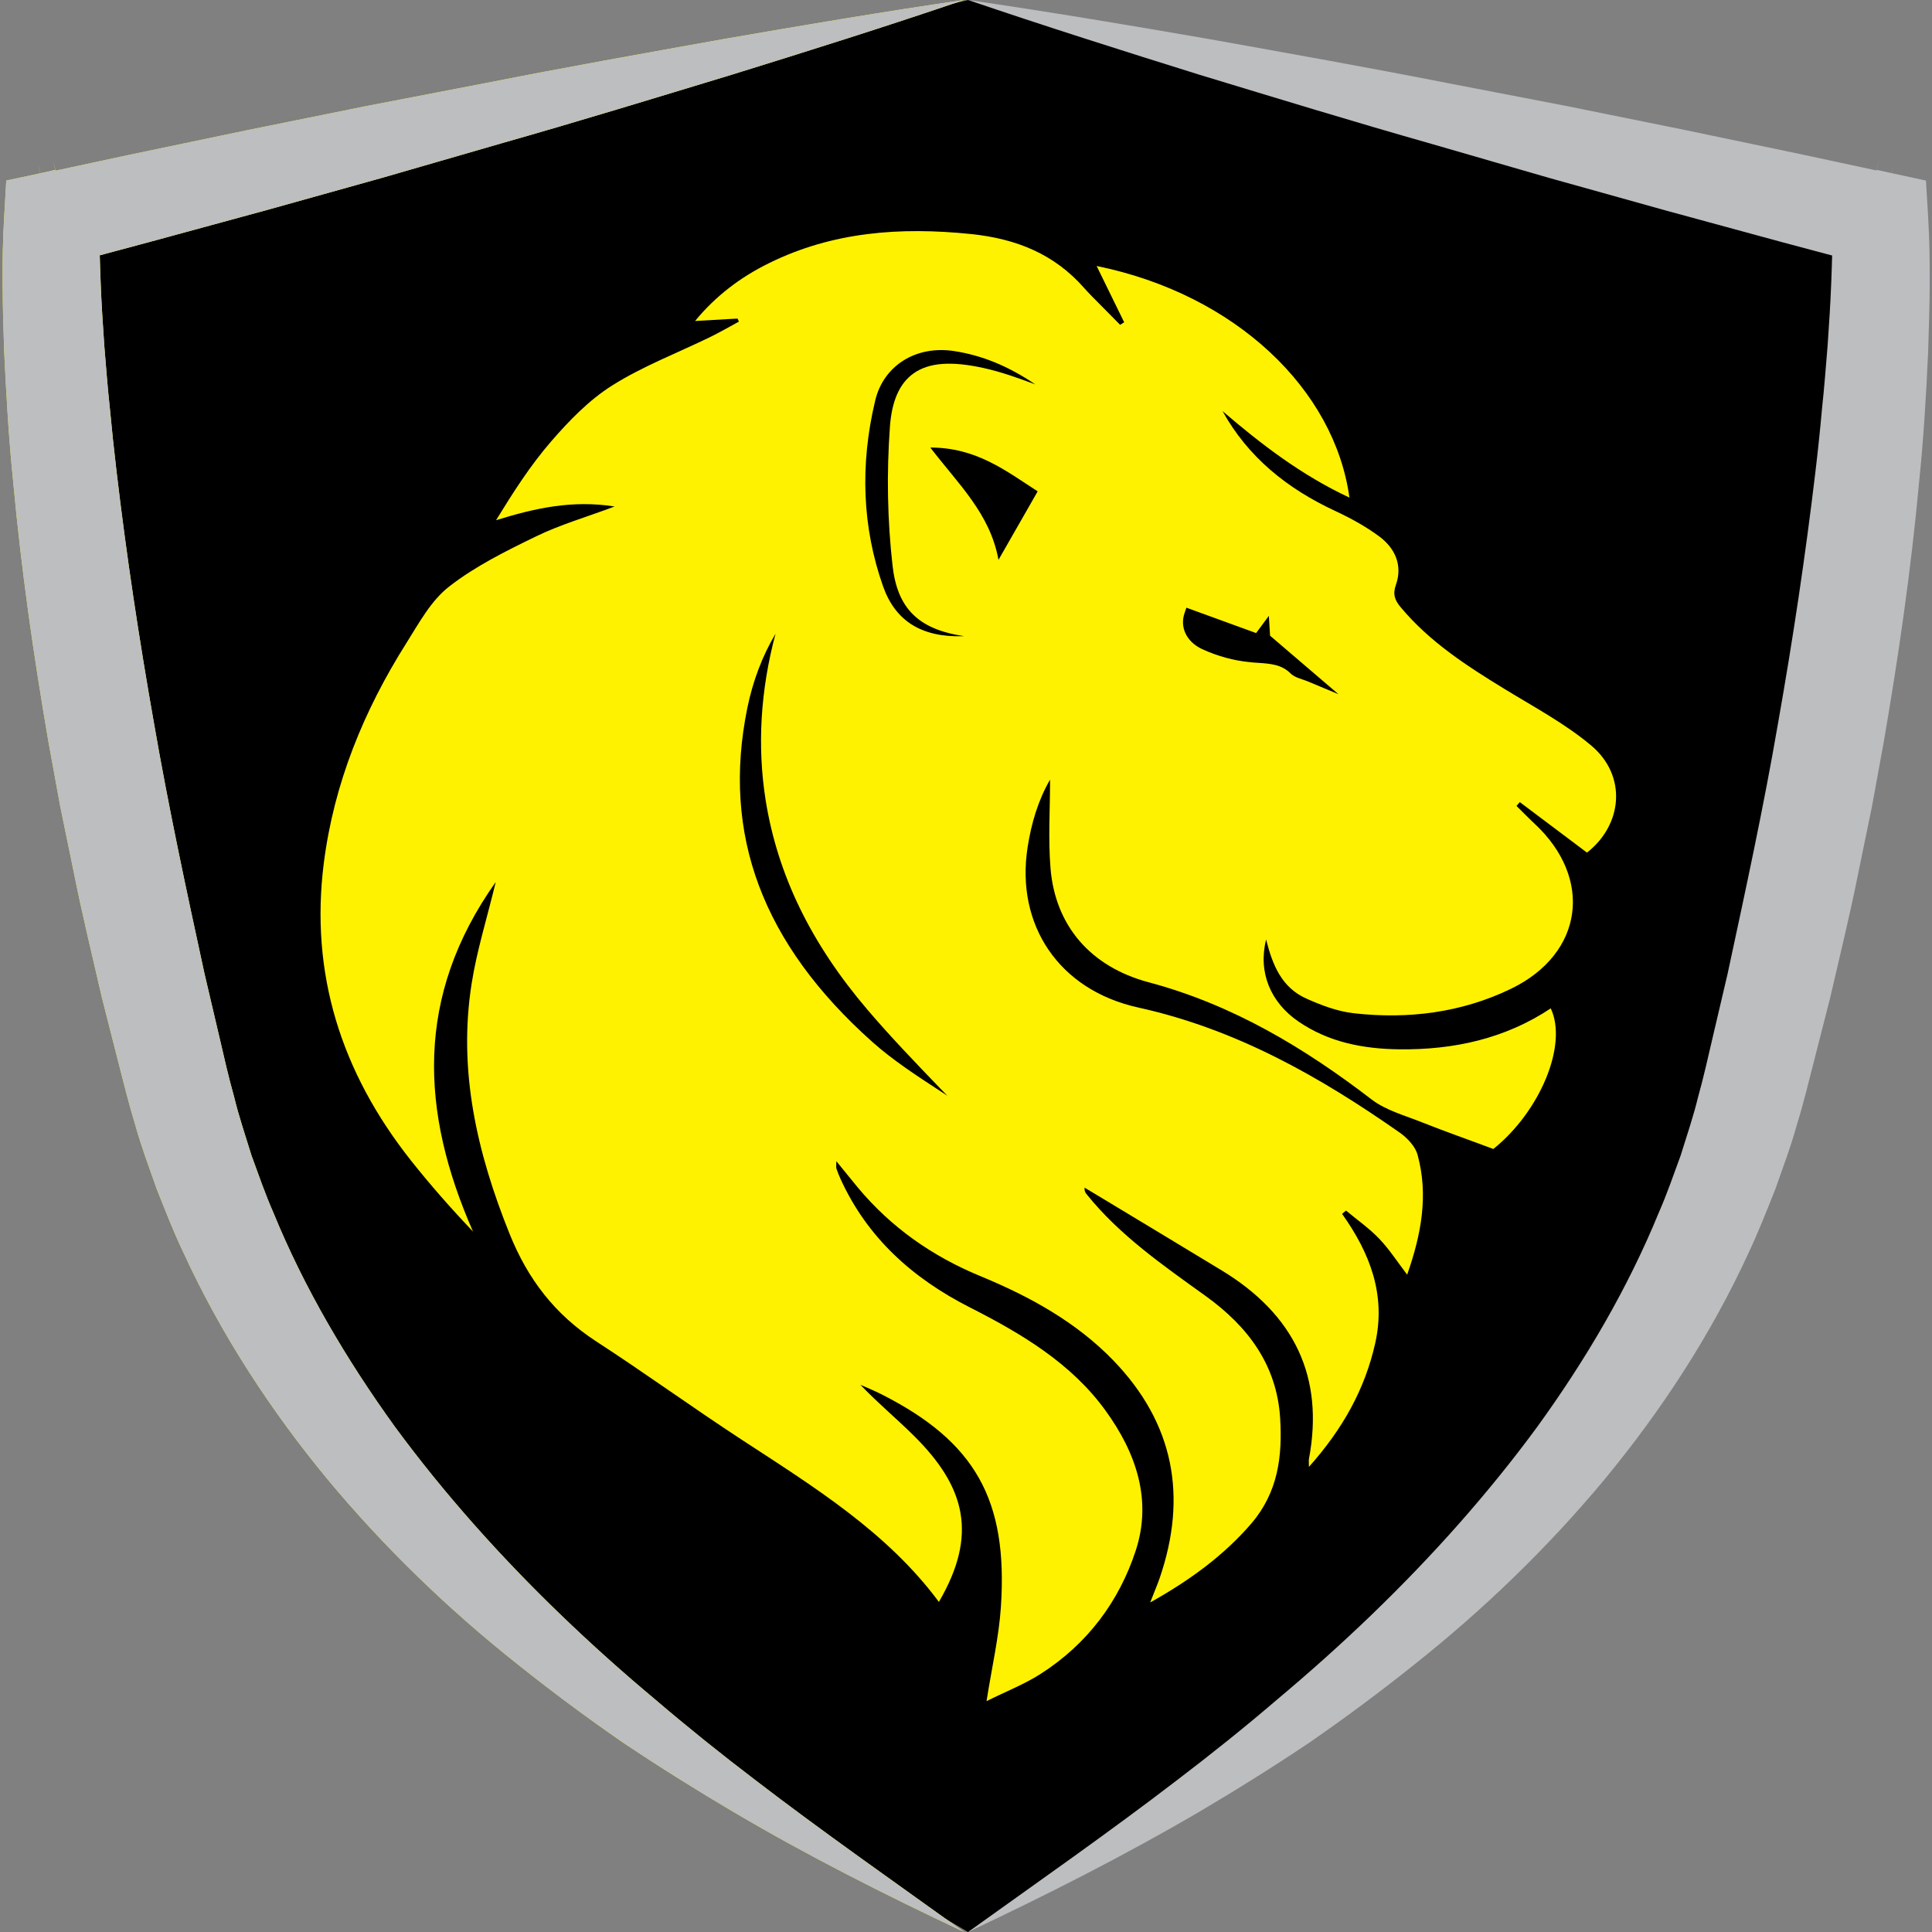 <?xml version="1.0" encoding="UTF-8"?> <!-- Generator: Adobe Illustrator 24.1.2, SVG Export Plug-In . SVG Version: 6.00 Build 0) --> <svg xmlns="http://www.w3.org/2000/svg" xmlns:xlink="http://www.w3.org/1999/xlink" version="1.0" id="Layer_1" x="0px" y="0px" viewBox="0 0 176 176" style="enable-background:new 0 0 176 176;" xml:space="preserve"><rect x="0" y="0" width="176" height="176" fill="#808080" stroke="none"/> <style type="text/css"> .st0{fill:#BCBEC0;} .st1{fill:#FFF200;} </style> <g> <path d="M88.19,0c-113.88,27.41-74.6,17.95-83.1,20c0,0-1.48,28.17,11.53,79.15c10.5,41.16,49.68,63.94,71.56,76.85 c21.88-12.9,61.06-35.69,71.56-76.85C172.77,48.17,171.29,20,171.29,20C162.79,17.95,202.07,27.41,88.19,0"></path> <g> <path class="st0" d="M88.19,176c6.4-4.59,12.84-9.08,19.03-13.83c3.1-2.36,6.14-4.79,9.08-7.31c2.97-2.49,5.85-5.06,8.62-7.73 c5.54-5.34,10.64-11.05,15.12-17.15c4.43-6.12,8.25-12.62,11.07-19.51c0.75-1.7,1.35-3.46,1.99-5.2c0.55-1.77,1.15-3.52,1.59-5.33 c0.49-1.75,0.92-3.67,1.36-5.56l1.33-5.67c1.63-7.59,3.28-15.17,4.59-22.8c1.35-7.62,2.5-15.27,3.41-22.93 c0.23-1.92,0.43-3.83,0.6-5.75c0.21-1.92,0.35-3.83,0.51-5.74c0.13-1.91,0.26-3.82,0.33-5.72c0.07-1.87,0.14-3.87,0.12-5.55 l3.33,4.01l-1.36-0.36c4.08-16.8,1.15-4.65,2.06-8.4l0.02,0.01l0.04,0.01l0.08,0.02l0.17,0.04l0.33,0.09l0.67,0.18l0.02,0.01 c-4.01,16.68-1.12,4.62-2.02,8.34l-0.04-0.01l-0.08-0.02L170,24.1l-0.33-0.09L169,23.83l-1.33-0.35l-5.33-1.42l-10.65-2.9 l-10.63-2.97l-10.61-3.07c-7.08-2.01-14.13-4.17-21.18-6.31C102.22,4.61,95.18,2.38,88.19,0c7.31,1.06,14.58,2.28,21.85,3.54 c7.25,1.3,14.51,2.59,21.73,4.01l10.85,2.09l10.82,2.19l10.81,2.26l5.4,1.16l1.35,0.29l0.67,0.15l0.34,0.07l0.17,0.04l0.08,0.02 l0.04,0.01c-0.9,3.72,2.04-8.33-2,8.35l-0.02,0l-0.67-0.15l-0.34-0.07l-0.17-0.04l-0.08-0.02l-0.04-0.01l-0.02,0 c0.9-3.75-2.05,8.39,2.03-8.41l1.33,0.29l3.13,0.68l0.2,3.33c0.13,2.24,0.15,4.16,0.14,6.21c-0.01,2.02-0.08,4.02-0.14,6.03 c-0.18,4-0.42,7.99-0.83,11.96c-0.73,7.94-1.87,15.81-3.22,23.64l-1.07,5.86l-1.2,5.83c-0.77,3.89-1.72,7.74-2.61,11.6l-1.47,5.76 c-0.5,1.92-0.94,3.81-1.57,5.83c-0.55,2-1.29,3.93-1.97,5.88c-0.77,1.92-1.52,3.84-2.4,5.71c-3.44,7.5-7.97,14.42-13.14,20.68 c-5.2,6.25-11.04,11.87-17.31,16.85c-3.12,2.5-6.33,4.88-9.6,7.14c-3.31,2.22-6.67,4.32-10.08,6.33 C102.34,169.09,95.31,172.64,88.19,176z"></path> </g> <g> <path class="st1" d="M87.81,0c-6.99,2.38-14.03,4.6-21.07,6.78c-7.05,2.14-14.1,4.3-21.18,6.31l-10.61,3.07l-10.63,2.97 l-10.65,2.9l-5.33,1.43L7,23.82L6.33,24L6,24.08l-0.17,0.04l-0.08,0.02l-0.04,0.01c-0.9-3.71,1.99,8.31-2.01-8.32l0.02-0.01 l0.67-0.18l0.33-0.09l0.17-0.04l0.08-0.02l0.04-0.01l0.02-0.01c0.91,3.74-2.01-8.37,2.06,8.38l-1.36,0.36l3.32-4 c-0.02,1.68,0.05,3.68,0.12,5.55c0.07,1.9,0.2,3.81,0.33,5.72c0.16,1.91,0.3,3.83,0.51,5.74c0.18,1.91,0.38,3.83,0.61,5.75 c0.9,7.66,2.06,15.31,3.41,22.93c1.32,7.63,2.95,15.21,4.6,22.8l1.33,5.67c0.44,1.89,0.87,3.81,1.37,5.56 c0.43,1.8,1.04,3.56,1.58,5.33c0.64,1.74,1.24,3.5,1.99,5.2c2.82,6.89,6.65,13.38,11.07,19.51c4.48,6.09,9.58,11.8,15.12,17.14 c2.77,2.67,5.65,5.25,8.62,7.73c2.95,2.52,5.98,4.95,9.08,7.31c6.19,4.75,12.62,9.24,19.02,13.84 c-7.12-3.35-14.16-6.9-20.98-10.92c-3.41-2.01-6.77-4.12-10.08-6.33c-3.27-2.26-6.48-4.64-9.61-7.14 c-6.27-4.97-12.11-10.6-17.31-16.85c-5.17-6.26-9.7-13.19-13.14-20.69c-0.89-1.86-1.63-3.79-2.4-5.71 c-0.68-1.95-1.42-3.89-1.97-5.88c-0.62-2.02-1.07-3.91-1.57-5.83L9.29,90.9c-0.89-3.86-1.83-7.71-2.6-11.6l-1.2-5.83l-1.07-5.86 c-1.35-7.83-2.48-15.7-3.21-23.64c-0.41-3.96-0.64-7.96-0.83-11.96C0.31,30.01,0.25,28,0.24,25.98c-0.02-2.05,0.01-3.97,0.14-6.21 l0.19-3.32l3.13-0.67l1.33-0.29c4.06,16.75,1.12,4.65,2.02,8.39l-0.02,0l-0.04,0.01L6.9,23.91l-0.17,0.04l-0.34,0.07l-0.67,0.15 l-0.02,0C1.67,7.54,4.6,19.55,3.7,15.84l0.04-0.01l0.08-0.02L4,15.78l0.34-0.07l0.67-0.15l1.35-0.29l5.4-1.16l10.81-2.26 l10.82-2.19l10.85-2.09c7.22-1.43,14.48-2.72,21.73-4.02C73.23,2.29,80.5,1.06,87.81,0z"></path> </g> <g> <path class="st0" d="M87.81,0c-6.99,2.38-14.03,4.6-21.07,6.78c-7.05,2.14-14.1,4.3-21.18,6.31l-10.61,3.07l-10.63,2.97 l-10.65,2.9l-5.33,1.43L7,23.82L6.33,24L6,24.08l-0.17,0.04l-0.08,0.02l-0.04,0.01c-0.9-3.71,1.99,8.31-2.01-8.32l0.02-0.01 l0.67-0.18l0.33-0.09l0.17-0.04l0.08-0.02l0.04-0.01l0.02-0.01c0.91,3.74-2.01-8.37,2.06,8.38l-1.36,0.36l3.32-4 c-0.02,1.68,0.05,3.68,0.12,5.55c0.07,1.9,0.2,3.81,0.33,5.72c0.16,1.91,0.3,3.83,0.51,5.74c0.18,1.91,0.38,3.83,0.61,5.75 c0.9,7.66,2.06,15.31,3.41,22.93c1.32,7.63,2.95,15.21,4.6,22.8l1.33,5.67c0.44,1.89,0.87,3.81,1.37,5.56 c0.43,1.8,1.04,3.56,1.58,5.33c0.64,1.74,1.24,3.5,1.99,5.2c2.82,6.89,6.65,13.38,11.07,19.51c4.48,6.09,9.58,11.8,15.12,17.14 c2.77,2.67,5.65,5.25,8.62,7.73c2.95,2.52,5.98,4.95,9.08,7.31c6.19,4.75,12.62,9.24,19.02,13.84 c-7.12-3.35-14.16-6.9-20.98-10.92c-3.41-2.01-6.77-4.12-10.08-6.33c-3.27-2.26-6.48-4.64-9.61-7.14 c-6.27-4.97-12.11-10.6-17.31-16.85c-5.17-6.26-9.7-13.19-13.14-20.69c-0.89-1.86-1.63-3.79-2.4-5.71 c-0.68-1.95-1.42-3.89-1.97-5.88c-0.62-2.02-1.07-3.91-1.57-5.83L9.29,90.9c-0.89-3.86-1.83-7.71-2.6-11.6l-1.2-5.83l-1.07-5.86 c-1.35-7.83-2.48-15.7-3.21-23.64c-0.41-3.96-0.64-7.96-0.83-11.96C0.31,30.01,0.25,28,0.24,25.98c-0.02-2.05,0.01-3.97,0.14-6.21 l0.19-3.32l3.13-0.67l1.33-0.29c4.06,16.75,1.12,4.65,2.02,8.39l-0.02,0l-0.04,0.01L6.9,23.91l-0.17,0.04l-0.34,0.07l-0.67,0.15 l-0.02,0C1.67,7.54,4.6,19.55,3.7,15.84l0.04-0.01l0.08-0.02L4,15.78l0.34-0.07l0.67-0.15l1.35-0.29l5.4-1.16l10.81-2.26 l10.82-2.19l10.85-2.09c7.22-1.43,14.48-2.72,21.73-4.02C73.23,2.29,80.5,1.06,87.81,0z"></path> </g> <path class="st1" d="M104.78,145.98c0.38-0.98,0.65-1.6,0.87-2.24c2.52-7.37,1.34-14.05-4.24-19.82c-3.36-3.47-7.57-5.8-12.08-7.66 c-4.42-1.82-8.16-4.46-11.16-8.05c-0.63-0.75-1.23-1.52-1.98-2.43c0,0.4-0.04,0.56,0.01,0.69c0.11,0.32,0.24,0.64,0.38,0.95 c2.41,5.28,6.49,9,11.77,11.68c4.73,2.4,9.25,5.1,12.36,9.4c2.8,3.86,4.26,8.16,2.75,12.76c-1.51,4.61-4.39,8.5-8.68,11.24 c-1.46,0.93-3.12,1.58-4.91,2.47c0.5-3.16,1.13-5.86,1.31-8.59c0.65-9.74-2.33-15.05-10.91-19.38c-0.61-0.31-1.26-0.57-1.89-0.85 c1.59,1.67,3.31,3.09,4.88,4.65c4.7,4.66,5.84,9.02,2.27,15.13c-4.71-6.36-11.4-10.49-17.95-14.77c-4.47-2.92-8.78-6.05-13.26-8.96 c-3.79-2.46-6.24-5.69-7.89-9.78c-2.98-7.4-4.72-14.92-3.46-22.85c0.47-2.98,1.39-5.9,2.19-9.22c-7.4,10.44-6.85,20.97-2.07,31.84 c-2.02-2.12-3.9-4.26-5.66-6.48c-6.36-8.04-9.21-17.03-7.93-27.1c0.92-7.22,3.62-13.86,7.54-20.06c1.14-1.81,2.22-3.83,3.88-5.12 c2.36-1.84,5.16-3.23,7.9-4.56c2.19-1.07,4.59-1.76,7.17-2.73c-3.89-0.61-7.28,0.16-10.8,1.25c1.54-2.51,3.11-4.98,5.02-7.18 c1.63-1.88,3.44-3.76,5.55-5.09c2.77-1.75,5.92-2.95,8.9-4.4c0.9-0.44,1.77-0.94,2.65-1.42c-0.04-0.1-0.08-0.19-0.12-0.28 c-1.23,0.07-2.46,0.14-3.87,0.22c1.9-2.31,4.16-4,6.74-5.27c5.8-2.86,11.96-3.31,18.39-2.65c4.17,0.43,7.6,1.84,10.29,4.89 c0.23,0.26,0.47,0.51,0.71,0.76c0.86,0.87,1.73,1.75,2.59,2.62l0.37-0.23c-0.83-1.7-1.66-3.4-2.51-5.13 c12.69,2.59,21.68,11.27,23.03,21.1c-4.35-2.03-8.03-4.85-11.56-7.88c2.32,4.19,5.88,7.06,10.27,9.1c1.4,0.65,2.78,1.41,4.01,2.32 c1.46,1.09,2.13,2.64,1.52,4.39c-0.31,0.87-0.12,1.41,0.44,2.07c2.6,3.12,5.99,5.32,9.46,7.44c2.68,1.64,5.51,3.15,7.88,5.14 c3.3,2.77,2.86,7.23-0.38,9.76c-2.08-1.56-4.1-3.08-6.12-4.6c-0.1,0.12-0.2,0.23-0.3,0.35c0.54,0.53,1.07,1.08,1.63,1.6 c5.38,4.99,4.49,11.84-2.12,15.05c-4.5,2.18-9.38,2.8-14.37,2.23c-1.47-0.17-2.94-0.73-4.3-1.34c-2.22-1-3.06-3.02-3.65-5.37 c-0.75,2.99,0.41,5.72,2.92,7.45c2.76,1.9,5.91,2.51,9.2,2.55c4.97,0.06,9.66-0.97,13.81-3.73c1.58,3.35-1.01,9.43-5.23,12.81 c-2.24-0.84-4.36-1.58-6.45-2.41c-1.57-0.63-3.32-1.1-4.61-2.08c-6.14-4.71-12.66-8.65-20.35-10.7c-5.28-1.41-8.5-5.15-8.93-10.38 c-0.22-2.68-0.04-5.39-0.04-8.08c-1.09,1.88-1.71,3.98-2.05,6.18c-1.09,7.05,2.84,12.98,10.07,14.58 c8.95,1.97,16.58,6.32,23.85,11.41c0.69,0.49,1.41,1.26,1.61,2.02c1,3.66,0.34,7.23-0.95,10.91c-0.92-1.21-1.64-2.33-2.55-3.28 c-0.9-0.94-2-1.71-3.02-2.56c-0.12,0.1-0.24,0.2-0.36,0.3c2.55,3.58,4.01,7.38,3.02,11.78c-0.94,4.2-2.97,7.83-6.04,11.27 c0-0.44-0.02-0.58,0-0.71c1.41-7.45-1.3-13.17-7.98-17.21c-3.84-2.33-7.69-4.65-11.54-6.97c-0.31-0.18-0.61-0.37-0.92-0.55 c-0.02,0.31,0.07,0.46,0.19,0.6c3,3.74,6.95,6.47,10.84,9.27c3.89,2.8,6.49,6.31,6.79,11.14c0.21,3.48-0.19,6.72-2.61,9.57 C111.51,141.67,108.46,143.92,104.78,145.98 M90.96,51c1.28-2.25,2.38-4.17,3.57-6.24c-2.9-1.87-5.58-3.99-9.78-3.99 C87.3,44.11,90.19,46.77,90.96,51 M119.35,61.65c-1.54-1.32-2.99-2.56-4.44-3.8c0.09-0.13,0.19-0.25,0.29-0.38 c0.02,0.31,0.04,0.62,0.06,0.99c-2.28-0.83-4.52-1.64-6.87-2.49c-0.4,1.13,0.18,2.21,1.36,2.75c1.29,0.59,2.74,1,4.16,1.14 c1.46,0.14,2.89,0.04,4.02,1.17C118.23,61.34,118.8,61.42,119.35,61.65"></path> <path d="M70.65,57.73c-1.2,2.02-2.06,4.28-2.57,6.76c-2.35,11.54,1.37,21.49,11.39,30.43c1.85,1.65,4.03,3.07,6.13,4.44 c0.24,0.15,0.48,0.31,0.71,0.47c-0.22-0.23-0.44-0.46-0.67-0.69c-2.33-2.42-4.53-4.71-6.62-7.16c-5.15-6.04-8.18-12.28-9.27-19.07 C68.97,67.99,69.27,62.89,70.65,57.73 M119.15,62.08c-0.16-0.07-0.33-0.12-0.49-0.18c-0.39-0.13-0.79-0.26-1.09-0.55 c-0.82-0.82-1.83-0.89-2.99-0.97c-0.24-0.01-0.48-0.03-0.73-0.06c-1.46-0.14-2.95-0.55-4.32-1.18c-1.44-0.66-2.08-2-1.61-3.32 l0.16-0.46l6.35,2.31l1.16-1.57l0.11,1.81l6.23,5.33L119.15,62.08z M108.76,56.6c-0.03,0.69,0.4,1.32,1.21,1.69 c1.25,0.58,2.66,0.96,3.99,1.1c0.23,0.02,0.47,0.04,0.7,0.06c0.54,0.04,1.08,0.08,1.61,0.19l-0.62-0.53L108.76,56.6z M87.81,57.95 c-4.16-0.62-6.06-2.53-6.5-6.41c-0.47-4.15-0.55-8.41-0.24-12.67c0.17-2.36,0.88-3.95,2.16-4.86c1.39-0.98,3.42-1.14,6.39-0.48 c1.59,0.35,3.11,0.9,4.7,1.49c-2.5-1.69-4.87-2.65-7.41-3.04c-3.47-0.53-6.42,1.32-7.18,4.5c-1.41,5.89-1.17,11.58,0.71,16.92 c1.12,3.18,3.51,4.66,7.24,4.56C87.72,57.95,87.77,57.95,87.81,57.95"></path> </g> </svg> 